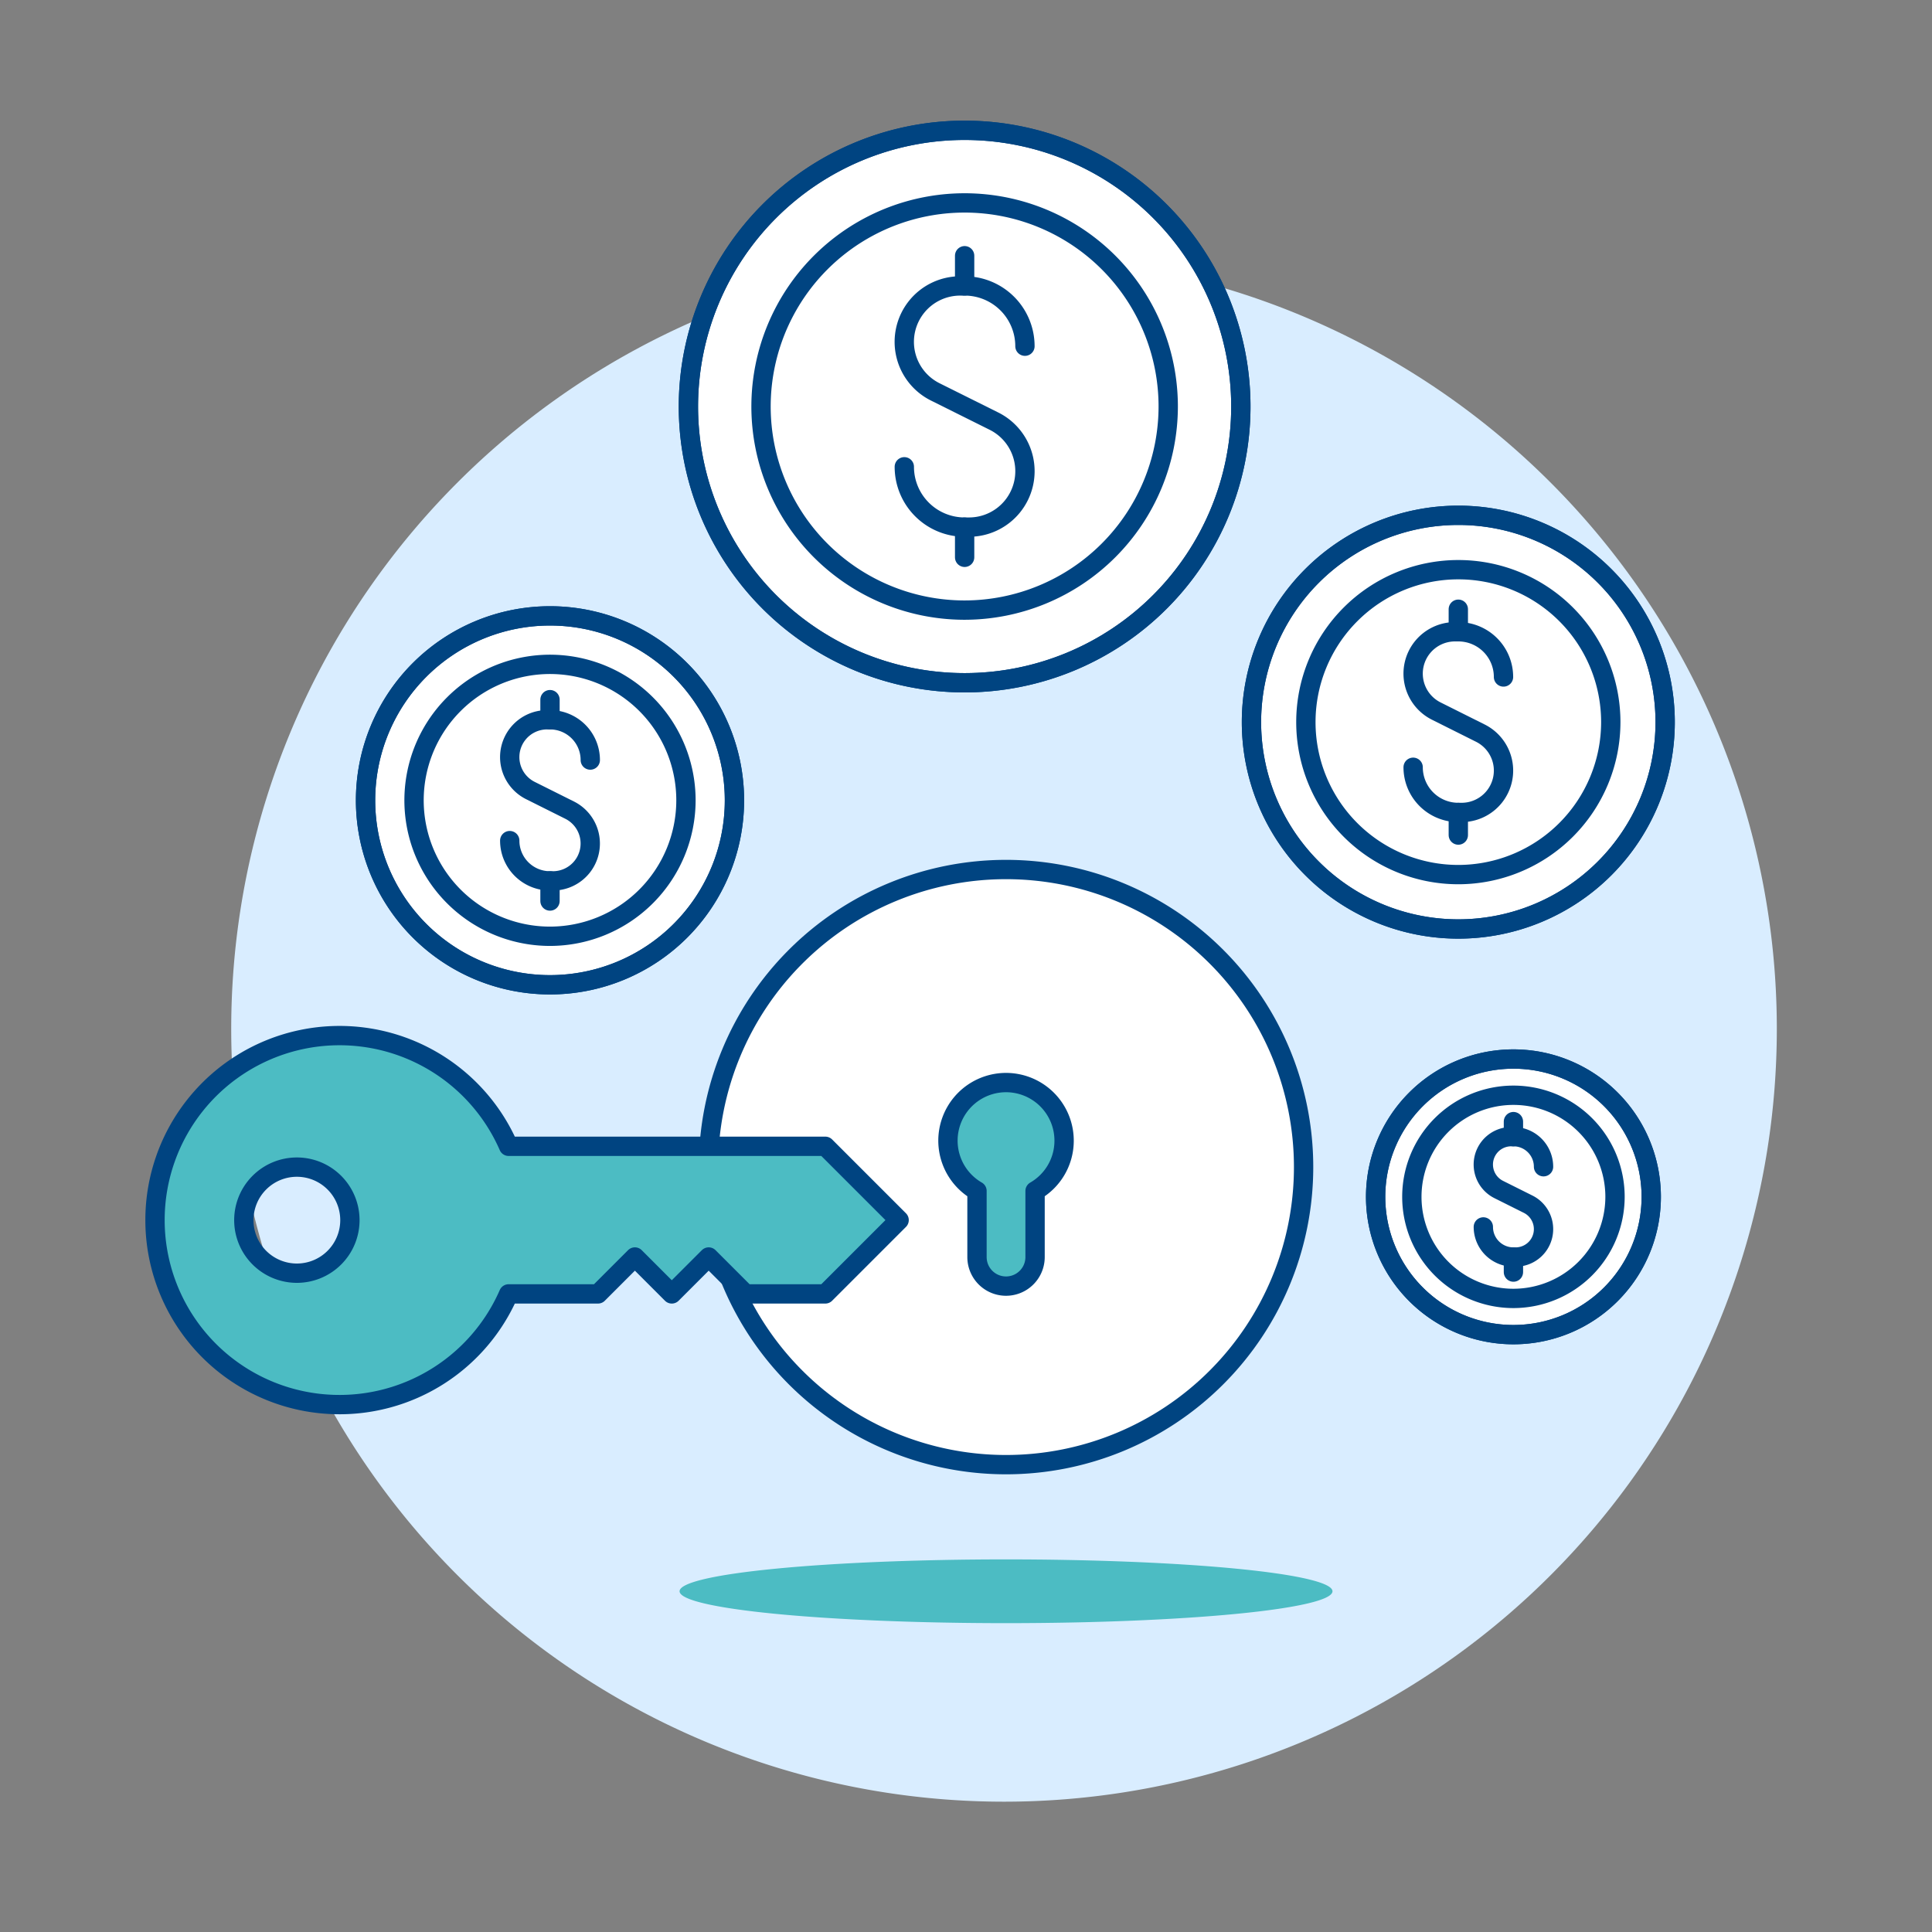 <svg viewBox="0 0 100 100" height="100" width="100" xmlns="http://www.w3.org/2000/svg"><rect x="0" y="0" width="100" height="100" fill="#808080" stroke="none"/><path d="M11.968 53.255 A40.000 40.000 0 1 0 91.968 53.255 A40.000 40.000 0 1 0 11.968 53.255 Z" fill="#d9edff"/><path d="M35.175 82.364 A16.897 1.65 0 1 0 68.969 82.364 A16.897 1.65 0 1 0 35.175 82.364 Z" fill="#4cbcc3"/><path d="M35.632 21.042 A14.297 14.297 0 1 0 64.226 21.042 A14.297 14.297 0 1 0 35.632 21.042 Z" fill="#ffffff"/><path d="M35.632 21.042 A14.297 14.297 0 1 0 64.226 21.042 A14.297 14.297 0 1 0 35.632 21.042 Z" fill="none" stroke="#004481" stroke-linecap="round" stroke-linejoin="round"/><path d="M35.632 21.042 A14.297 14.297 0 1 0 64.226 21.042 A14.297 14.297 0 1 0 35.632 21.042 Z" fill="none" stroke="#004481" stroke-linecap="round" stroke-linejoin="round"/><path d="M49.929,31.579A10.538,10.538,0,1,1,60.467,21.042,10.55,10.55,0,0,1,49.929,31.579Z" fill="none" stroke="#004481" stroke-linecap="round" stroke-linejoin="round"/><path d="M53.051,17.919A3.121,3.121,0,0,0,49.929,14.8H49.7a2.894,2.894,0,0,0-1.294,5.483L51.451,21.8a2.894,2.894,0,0,1-1.294,5.483h-.228a3.122,3.122,0,0,1-3.122-3.122" fill="none" stroke="#004481" stroke-linecap="round" stroke-linejoin="round"/><path d="M49.929 14.798L49.929 13.236" fill="none" stroke="#004481" stroke-linecap="round" stroke-linejoin="round"/><path d="M49.929 28.847L49.929 27.286" fill="none" stroke="#004481" stroke-linecap="round" stroke-linejoin="round"/><path d="M18.921 41.425 A9.547 9.547 0 1 0 38.015 41.425 A9.547 9.547 0 1 0 18.921 41.425 Z" fill="#ffffff"/><path d="M18.921 41.425 A9.547 9.547 0 1 0 38.015 41.425 A9.547 9.547 0 1 0 18.921 41.425 Z" fill="none" stroke="#004481" stroke-linecap="round" stroke-linejoin="round"/><path d="M18.921 41.425 A9.547 9.547 0 1 0 38.015 41.425 A9.547 9.547 0 1 0 18.921 41.425 Z" fill="none" stroke="#004481" stroke-linecap="round" stroke-linejoin="round"/><path d="M28.468,48.461a7.037,7.037,0,1,1,7.037-7.036A7.044,7.044,0,0,1,28.468,48.461Z" fill="none" stroke="#004481" stroke-linecap="round" stroke-linejoin="round"/><path d="M30.553,39.34a2.085,2.085,0,0,0-2.085-2.085h-.152a1.933,1.933,0,0,0-.864,3.662l2.033,1.016a1.933,1.933,0,0,1-.864,3.661h-.153a2.084,2.084,0,0,1-2.084-2.084" fill="none" stroke="#004481" stroke-linecap="round" stroke-linejoin="round"/><path d="M28.468 37.255L28.468 36.213" fill="none" stroke="#004481" stroke-linecap="round" stroke-linejoin="round"/><path d="M28.468 46.637L28.468 45.594" fill="none" stroke="#004481" stroke-linecap="round" stroke-linejoin="round"/><path d="M71.202 61.948 A7.133 7.133 0 1 0 85.468 61.948 A7.133 7.133 0 1 0 71.202 61.948 Z" fill="#ffffff"/><path d="M71.202 61.948 A7.133 7.133 0 1 0 85.468 61.948 A7.133 7.133 0 1 0 71.202 61.948 Z" fill="none" stroke="#004481" stroke-linecap="round" stroke-linejoin="round"/><path d="M71.202 61.948 A7.133 7.133 0 1 0 85.468 61.948 A7.133 7.133 0 1 0 71.202 61.948 Z" fill="none" stroke="#004481" stroke-linecap="round" stroke-linejoin="round"/><path d="M78.335,67.206a5.258,5.258,0,1,1,5.258-5.258A5.264,5.264,0,0,1,78.335,67.206Z" fill="none" stroke="#004481" stroke-linecap="round" stroke-linejoin="round"/><path d="M79.893,60.39a1.558,1.558,0,0,0-1.558-1.557h-.114a1.444,1.444,0,0,0-.646,2.736l1.519.759a1.444,1.444,0,0,1-.645,2.736h-.114a1.559,1.559,0,0,1-1.558-1.558" fill="none" stroke="#004481" stroke-linecap="round" stroke-linejoin="round"/><path d="M78.335 58.833L78.335 58.054" fill="none" stroke="#004481" stroke-linecap="round" stroke-linejoin="round"/><path d="M78.335 65.843L78.335 65.064" fill="none" stroke="#004481" stroke-linecap="round" stroke-linejoin="round"/><path d="M64.776 37.378 A10.706 10.706 0 1 0 86.188 37.378 A10.706 10.706 0 1 0 64.776 37.378 Z" fill="#ffffff"/><path d="M64.776 37.378 A10.706 10.706 0 1 0 86.188 37.378 A10.706 10.706 0 1 0 64.776 37.378 Z" fill="none" stroke="#004481" stroke-linecap="round" stroke-linejoin="round"/><path d="M64.776 37.378 A10.706 10.706 0 1 0 86.188 37.378 A10.706 10.706 0 1 0 64.776 37.378 Z" fill="none" stroke="#004481" stroke-linecap="round" stroke-linejoin="round"/><path d="M75.482,45.269a7.891,7.891,0,1,1,7.892-7.89A7.9,7.9,0,0,1,75.482,45.269Z" fill="none" stroke="#004481" stroke-linecap="round" stroke-linejoin="round"/><path d="M77.821,35.04A2.339,2.339,0,0,0,75.482,32.7h-.17a2.167,2.167,0,0,0-.969,4.106l2.279,1.14a2.167,2.167,0,0,1-.969,4.106h-.171a2.338,2.338,0,0,1-2.338-2.338" fill="none" stroke="#004481" stroke-linecap="round" stroke-linejoin="round"/><path d="M75.482 32.702L75.482 31.533" fill="none" stroke="#004481" stroke-linecap="round" stroke-linejoin="round"/><path d="M75.482 43.223L75.482 42.054" fill="none" stroke="#004481" stroke-linecap="round" stroke-linejoin="round"/><path d="M36.670 60.408 A15.402 15.402 0 1 0 67.474 60.408 A15.402 15.402 0 1 0 36.670 60.408 Z" fill="#ffffff"/><path d="M36.670 60.408 A15.402 15.402 0 1 0 67.474 60.408 A15.402 15.402 0 1 0 36.670 60.408 Z" fill="none" stroke="#004481" stroke-linecap="round" stroke-linejoin="round"/><path d="M55.078,59.054a3.006,3.006,0,1,0-4.509,2.589v3.423a1.5,1.5,0,0,0,3.006,0V61.643A3,3,0,0,0,55.078,59.054Z" fill="#4cbcc3" stroke="#004481" stroke-linecap="round" stroke-linejoin="round"/><path d="M42.718,59.332H26.326a9.55,9.55,0,1,0,0,7.64h4.626l1.91-1.91,1.91,1.91,1.91-1.91,1.91,1.91h4.126l3.82-3.82ZM15.366,65.9a2.745,2.745,0,1,1,2.745-2.745A2.745,2.745,0,0,1,15.366,65.9Z" fill="#4cbcc3"/><path d="M42.718,59.332H26.326a9.55,9.55,0,1,0,0,7.64h4.626l1.91-1.91,1.91,1.91,1.91-1.91,1.91,1.91h4.126l3.82-3.82ZM15.366,65.9a2.745,2.745,0,1,1,2.745-2.745A2.745,2.745,0,0,1,15.366,65.9Z" fill="none" stroke="#004481" stroke-linecap="round" stroke-linejoin="round"/></svg>